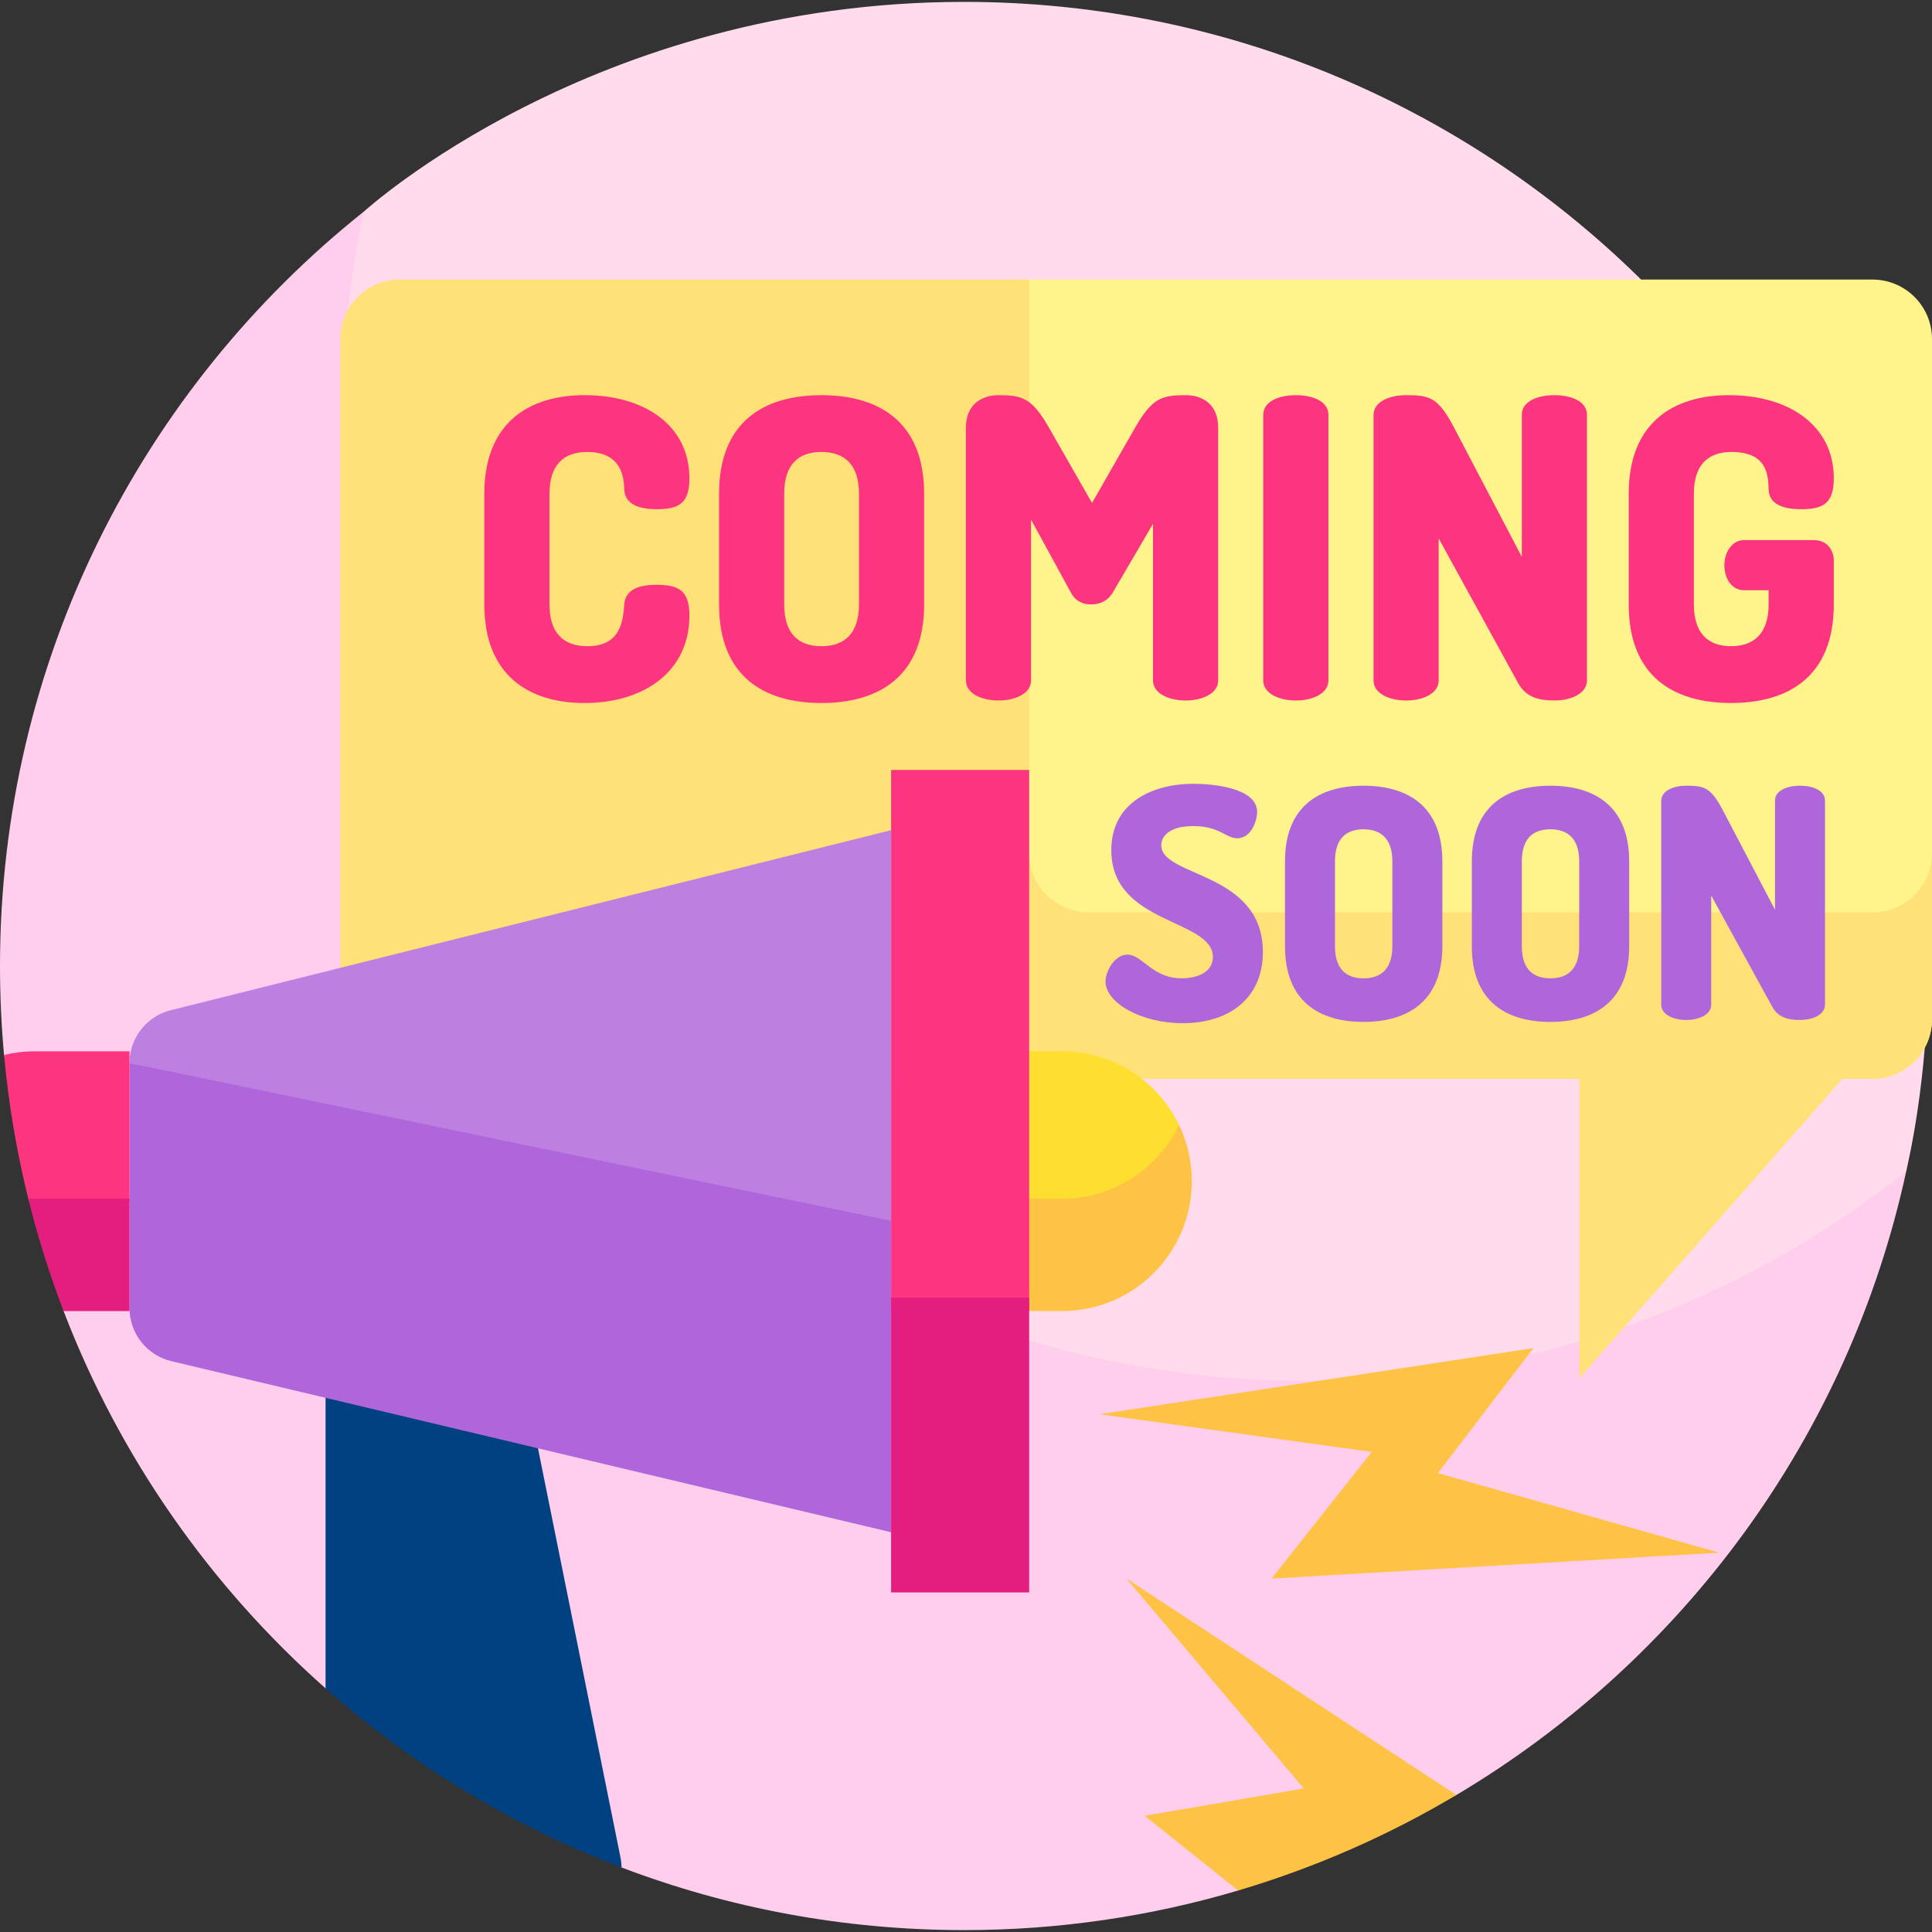 <svg id="Layer_1" enable-background="new 0 0 511 511" height="512" viewBox="0 0 511 511" width="512" xmlns="http://www.w3.org/2000/svg"><rect x="0" y="0" width="511" height="511" fill="#333333" stroke="none"/><g><g><g><g><path d="m510 255.5c0-140.833-114.167-255-255-255-98.131 0-158.58 55.352-158.747 55.445 0 0-2.513 3.137-2.983 5.222-3.818 16.948-7.385 39.663-7.385 56.238 0 140.833 118.763 254.972 259.596 254.972 54.231 0 114.568-25.992 154.949-57.243.903-.699 3.769-5.396 3.769-5.396.178-1.086 5.801-23.476 5.801-54.238z" fill="#ffdbeb"/></g></g><g><path d="m345.459 365.179c-140.833 0-255-114.167-255-255 0-18.615 2.008-36.753 5.795-54.234-58.645 46.72-96.254 118.747-96.254 199.555 0 7.932.362 15.78 1.071 23.527l15.747 67.738c14.83 38.68 38.811 72.828 69.294 99.793l78.291 47.379c28.152 10.703 58.69 16.563 90.597 16.563 25.123 0 49.463-3.653 72.488-10.477l57.724-25.262c59.56-35.427 103.712-94.513 118.987-165.023-43.559 34.696-98.724 55.441-158.74 55.441z" fill="#ffceed"/></g></g><g><g><path d="m511 269.587c0 8.696-7.049 15.745-15.745 15.745h-226.058v-211.391h226.058c8.696 0 15.745 7.049 15.745 15.745z" fill="#fef48b"/></g></g><path d="m511 225.584c0 8.696-7.049 15.745-15.745 15.745h-207.306c-8.696 0-15.745-7.049-15.745-15.745v-151.643h-166.429c-8.696 0-15.745 7.049-15.745 15.745v195.646h405.225c8.696 0 15.745-7.049 15.745-15.745z" fill="#ffe177"/><g><g><path d="m311.851 297.557c-5.541-11.531-17.33-19.49-30.978-19.49h-25.08v39.605h38.697c10.713-.001 18.927-9.517 17.361-20.115z" fill="#fedf30"/></g><g><g><path d="m311.85 297.557c2.161 4.497 3.372 9.536 3.372 14.858 0 18.97-15.379 34.349-34.349 34.349h-25.08v-29.717h25.08c13.648.001 25.437-7.959 30.977-19.49z" fill="#fec344"/></g></g><g><path d="m164.402 493.937c-.024-.927-.128-1.867-.319-2.813l-29.111-144.359h-48.86v99.793c22.823 20.19 49.29 36.354 78.29 47.379z" fill="#004281"/></g><g><path d="m45.175 267.186c-6.42 1.605-10.924 7.373-10.924 13.991l201.441 47.087v-108.7z" fill="#bd80e1"/></g><g><g><path d="m34.251 281.176v64.819c0 6.68 4.587 12.486 11.086 14.03l190.355 45.242v-82.366z" fill="#af66da"/></g></g><g><g><path d="m235.693 203.643h36.512v143.122h-36.512z" fill="#fd3581"/></g></g><g><g><path d="m235.693 343.222h36.512v77.966h-36.512z" fill="#e41e7f"/></g></g><g><path d="m34.251 317.671v-39.605h-25.08c-2.79 0-5.503.333-8.1.961 1.207 13.198 3.423 26.105 6.564 38.644z" fill="#fd3581"/></g><g><path d="m16.818 346.765h17.434v-29.717h-25.081c-.571 0-1.139-.014-1.704-.042 2.52 10.174 5.65 20.108 9.351 29.759z" fill="#e41e7f"/></g></g><g><g><path d="m155.278 119.543c-6.297 0-9.943 3.535-9.943 11.047v29.276c0 7.512 3.646 11.047 10.053 11.047 8.838 0 9.39-6.739 9.722-11.047.332-4.088 4.087-5.192 8.506-5.192 5.966 0 8.728 1.546 8.728 8.175 0 14.693-11.931 23.089-27.729 23.089-14.472 0-26.514-7.07-26.514-26.071v-29.277c0-19.001 12.042-26.072 26.514-26.072 15.797 0 27.729 7.954 27.729 21.984 0 6.628-2.762 8.175-8.617 8.175-4.64 0-8.396-1.215-8.617-5.192-.11-2.872-.442-9.942-9.832-9.942z" fill="#fd3581"/></g><g><path d="m190.185 159.866v-29.276c0-19.001 11.82-26.072 27.066-26.072 15.245 0 27.176 7.07 27.176 26.072v29.276c0 19.001-11.931 26.071-27.176 26.071-15.246.001-27.066-7.07-27.066-26.071zm37.008-29.276c0-7.623-3.756-11.047-9.942-11.047s-9.833 3.425-9.833 11.047v29.276c0 7.623 3.646 11.047 9.833 11.047s9.942-3.424 9.942-11.047z" fill="#fd3581"/></g><g><path d="m294.358 156.662c-1.437 2.431-3.646 3.204-5.745 3.204-1.988 0-4.087-.663-5.413-3.204l-10.495-19.222v42.532c0 3.535-4.308 5.303-8.617 5.303s-8.617-1.768-8.617-5.303v-66.836c0-6.297 4.308-8.617 8.617-8.617 6.187 0 8.838.663 13.367 8.617l11.379 19.885 11.379-19.885c4.529-7.954 7.181-8.617 13.367-8.617 4.419 0 8.617 2.32 8.617 8.617v66.836c0 3.535-4.308 5.303-8.617 5.303s-8.617-1.768-8.617-5.303v-41.428z" fill="#fd3581"/></g><g><path d="m334.124 109.711c0-3.646 4.309-5.192 8.617-5.192s8.617 1.547 8.617 5.192v70.261c0 3.535-4.309 5.303-8.617 5.303s-8.617-1.768-8.617-5.303z" fill="#fd3581"/></g><g><path d="m401.511 180.635-20.99-38.224v37.561c0 3.535-4.309 5.303-8.617 5.303s-8.617-1.768-8.617-5.303v-70.151c0-3.646 4.309-5.303 8.617-5.303 6.187 0 8.506.553 12.705 8.617l17.896 34.136v-37.561c0-3.646 4.309-5.192 8.617-5.192s8.617 1.547 8.617 5.192v70.261c0 3.535-4.309 5.303-8.617 5.303-3.977.001-7.512-.773-9.611-4.639z" fill="#fd3581"/></g><g><path d="m457.958 119.543c-6.297 0-9.942 3.535-9.942 11.047v29.276c0 7.512 3.646 11.047 9.832 11.047s9.942-3.535 9.942-11.047v-3.756h-6.518c-3.314 0-5.192-3.204-5.192-6.628 0-3.204 1.878-6.628 5.192-6.628h18.56c3.314 0 5.192 2.541 5.192 5.413v11.6c0 19.001-11.931 26.071-27.176 26.071-15.246 0-27.066-7.07-27.066-26.071v-29.277c0-19.001 12.042-26.072 26.514-26.072 15.798 0 27.729 7.954 27.729 21.984 0 6.628-2.762 8.175-8.617 8.175-4.64 0-8.507-1.215-8.617-5.192s-.442-9.942-9.833-9.942z" fill="#fd3581"/></g></g><g><g><path d="m320.798 253.164c0-10.256-26.87-8.477-26.87-28.311 0-12.714 11.104-17.546 21.699-17.546 4.492 0 16.868.848 16.868 7.459 0 2.289-1.526 6.95-5.255 6.95-3.051 0-4.662-3.221-11.612-3.221-6.018 0-8.476 2.458-8.476 5.085 0 8.477 26.87 6.866 26.87 28.226 0 12.206-8.9 18.817-21.191 18.817-11.104 0-20.428-5.425-20.428-11.019 0-2.882 2.543-7.12 5.764-7.12 3.984 0 6.526 6.272 14.41 6.272 3.899.002 8.221-1.524 8.221-5.592z" fill="#af66da"/></g><g><path d="m339.871 250.282v-22.462c0-14.579 9.07-20.004 20.767-20.004s20.852 5.425 20.852 20.004v22.462c0 14.58-9.154 20.004-20.852 20.004s-20.767-5.425-20.767-20.004zm28.395-22.462c0-5.849-2.882-8.476-7.628-8.476s-7.544 2.627-7.544 8.476v22.462c0 5.849 2.797 8.477 7.544 8.477s7.628-2.628 7.628-8.477z" fill="#af66da"/></g><g><path d="m389.289 250.282v-22.462c0-14.579 9.07-20.004 20.767-20.004s20.852 5.425 20.852 20.004v22.462c0 14.58-9.154 20.004-20.852 20.004s-20.767-5.425-20.767-20.004zm28.395-22.462c0-5.849-2.882-8.476-7.628-8.476s-7.544 2.627-7.544 8.476v22.462c0 5.849 2.797 8.477 7.544 8.477s7.628-2.628 7.628-8.477z" fill="#af66da"/></g><g><path d="m468.712 266.217-16.104-29.328v28.819c0 2.713-3.306 4.069-6.612 4.069s-6.611-1.356-6.611-4.069v-53.824c0-2.797 3.306-4.068 6.611-4.068 4.747 0 6.527.424 9.748 6.611l13.731 26.192v-28.819c0-2.797 3.306-3.984 6.611-3.984s6.611 1.187 6.611 3.984v53.909c0 2.713-3.306 4.069-6.611 4.069-3.05-.001-5.763-.594-7.374-3.561z" fill="#af66da"/></g></g><g><g><path d="m417.752 278.066v86.419l75.919-86.419z" fill="#ffe177"/></g></g><g><path d="m344.846 473.04-42.096 7.225 24.738 19.757c20.396-6.045 39.761-14.577 57.724-25.262l-87.269-57.238z" fill="#fec344"/></g><g><g><path d="m290.827 374.055 71.992 9.965-26.492 33.503 118.375-6.853-74.391-21.046 25.248-33.057z" fill="#fec344"/></g></g></g></svg>